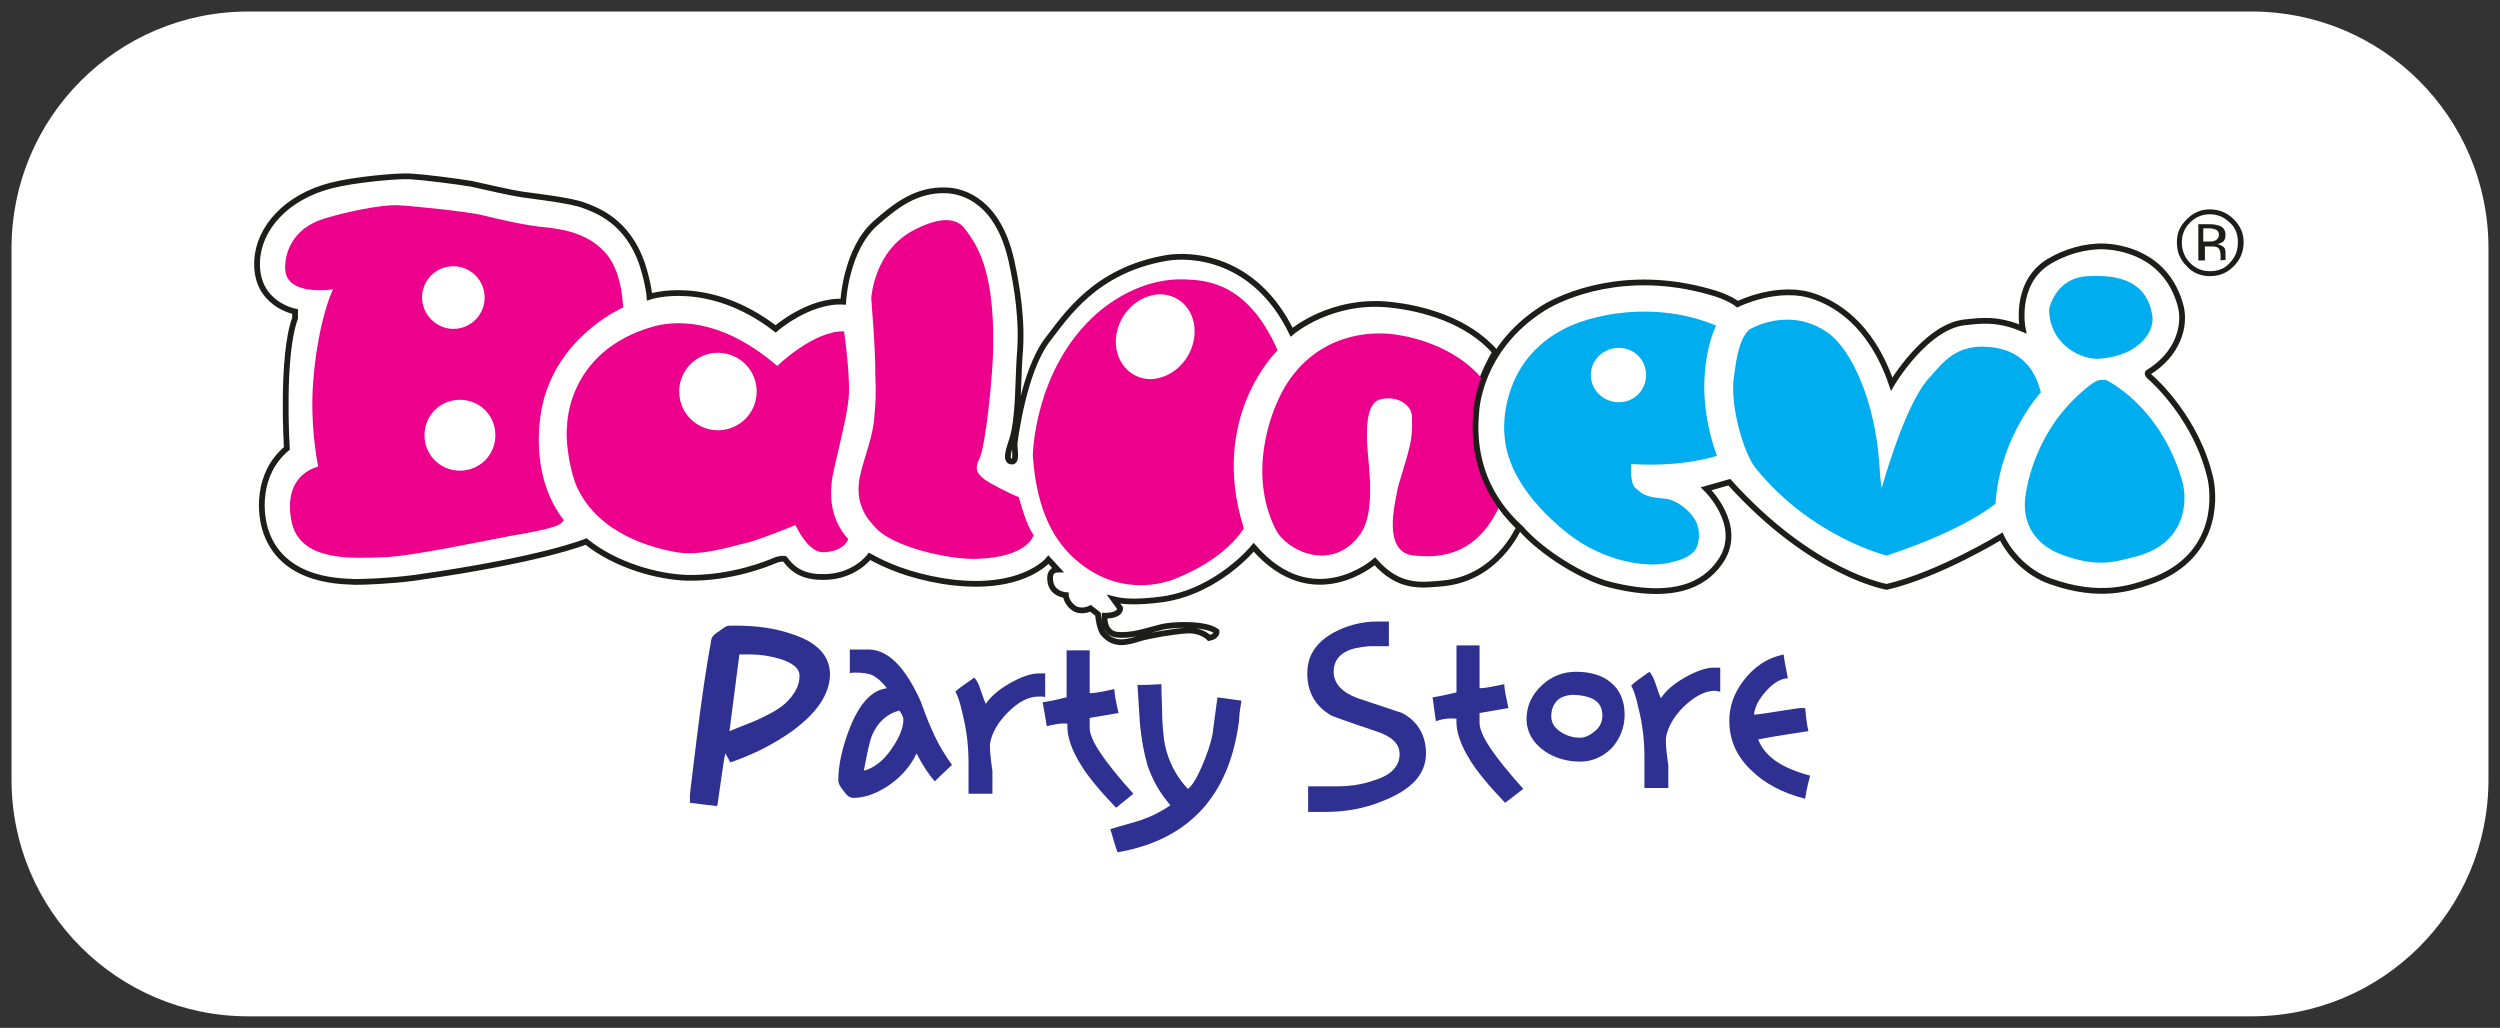 <?xml version="1.0" encoding="utf-8"?>
<!-- Generator: Adobe Illustrator 27.8.1, SVG Export Plug-In . SVG Version: 6.00 Build 0)  -->
<svg version="1.1" id="Layer_1" xmlns="http://www.w3.org/2000/svg" xmlns:xlink="http://www.w3.org/1999/xlink" x="0px" y="0px"
	 viewBox="0 0 303.3 124.7" style="enable-background:new 0 0 303.3 124.7;" xml:space="preserve">
<rect x="0" y="0" width="303.3" height="124.7" fill="#333333" stroke="none"/>
<style type="text/css">
	.st0{fill:#FFFFFF;}
	.st1{fill:#2E3192;}
	.st2{fill-rule:evenodd;clip-rule:evenodd;fill:#1D1D1B;}
	.st3{fill:none;stroke:#1D1D1B;stroke-width:0.7;stroke-miterlimit:10;}
	.st4{fill:#EC008C;}
	.st5{fill:#00AEEF;}
</style>
<g>
	<path class="st0" d="M273.2,123.3H30.1c-15.8,0-28.7-12.8-28.7-28.7V30.1c0-15.8,12.8-28.7,28.7-28.7h243.1
		c15.8,0,28.7,12.8,28.7,28.7v64.5C301.9,110.5,289,123.3,273.2,123.3z"/>
	<g>
		<g id="Layer_1_00000036226542270537877610000006701804289947979404_">
			<g>
				<path class="st1" d="M97,82L97,82c0,1.2-0.6,2.3-1.8,3.4c-0.8,0.7-2.1,1.4-3.7,2.1c-1,0.4-2,0.8-3,1.2l1.2-9.3h1.5
					c1.1,0,2.2,0.2,3.3,0.5C96.2,80.4,97,81.1,97,82 M100.7,81.9c0-2.3-1.5-4-4.7-5c-2-0.7-4.3-1-6.8-1c-0.6,0-1,0-1.1,0.1
					c-0.4,0.2-0.7,0.5-1.2,0.8c-0.4,0.3-0.6,0.6-0.6,0.8c-0.6,3.2-1.2,7.3-1.8,12.2c-0.5,4.2-0.8,6.4-0.8,6.7v0.9
					c1.5,0.2,2.6,0.3,3.3,0.4c0.1-0.3,0.2-1.4,0.5-3.3c0.2-1.3,0.3-2.3,0.5-3.1c0.3,0.5,0.5,0.9,0.6,1.1c2.9-1,5.4-2.3,7.5-3.8
					C99.1,86.5,100.6,84.3,100.7,81.9"/>
				<path class="st1" d="M109.6,87.3L109.6,87.3c0,1-0.5,2.2-1.4,3.5c-1,1.5-2.2,2.4-3.4,2.7c0.4-2.1,0.7-3.6,1-4.3
					c0.7-1.6,1.8-2.6,3.3-3C109.4,86.6,109.6,87,109.6,87.3 M115.5,92.8c-0.8-1.1-1.7-2.5-2.5-4.4c-0.5-1.1-0.9-2.2-1.3-3.3
					c-0.8-1.8-1.6-3.1-2.5-4.2c-1.2-1.4-2.5-2.1-3.8-2.1h-2.3c0,1.9,0,2.9,0,2.9c0.1-0.1,0.4-0.1,0.7-0.1c0.9,0,1.5,0.1,2,0.3
					c0.6,0.3,1.2,0.8,1.8,1.6c-1.8,0.2-3.3,1.8-4.5,4.8c-0.9,2.3-1.4,4.5-1.4,6.4c0,0.3,0.2,0.7,0.6,1.2c0.4,0.6,0.8,0.9,1.2,0.9
					c1.4,0,2.8-0.5,4.3-1.5c1.6-1.1,2.7-2.4,3.4-3.9c0.8,1.6,1.6,2.7,2.2,3.4C114.4,93.8,115.1,93.2,115.5,92.8"/>
				<path class="st1" d="M126.8,84.6v-2.9H126c-0.9,0-2.1,0.4-3.5,1.2c-1.4,0.8-2.3,1.6-2.9,2.5c-0.1-0.2-0.3-0.7-0.6-1.6
					c-0.2-0.7-0.5-1.3-0.8-1.6c-1.1,0.8-1.9,1.3-2.3,1.7c0.3,0.5,0.6,1.4,0.9,2.8c0.5,2,0.7,3.9,0.7,5.8v3.8h2.9v-2.8
					c0,0-0.1-0.5-0.2-1.5c-0.1-0.9-0.1-1.5-0.1-1.7c0.2-1.4,1-2.7,2.2-3.9c1.3-1.3,2.5-1.9,3.8-1.9
					C126.5,84.5,126.7,84.5,126.8,84.6"/>
				<path class="st1" d="M137.5,96.3c-3.5-3.9-5.3-6.5-5.3-8v-1.2l3.5-0.6c-0.3-1.3-0.5-2.3-0.5-2.9c-1.4,0.3-2.4,0.5-3,0.5v-5.2
					h-2.8v5.7c-1.2,0.3-2.2,0.5-2.9,0.6l0.5,2.9c0.8-0.2,1.7-0.4,2.5-0.3c-0.1,1.5,0.5,3.2,1.7,5.1c0.8,1.3,2.2,3,4.2,5.1
					C136.6,97,137.4,96.4,137.5,96.3"/>
				<path class="st1" d="M150.3,87.6c0,0.2,0-0.2,0.1-1.2c0.1-0.7,0.2-1.2,0.2-1.4l-2.9-0.4l-0.6,4.5c-0.2,1-0.6,2.3-1.3,3.9
					s-1.3,2.5-1.7,2.7c-1.2-1.3-2-2.7-2.5-4.3c-0.4-1.2-0.5-2.6-0.6-4.3c0-1.4-0.1-2.7-0.1-4.1c-1.4,0.1-2.4,0.1-2.9,0.1
					c0.1,1.6,0.2,3.2,0.3,4.8c0.2,1.9,0.5,3.5,0.9,4.9c0.6,1.8,1.5,3.4,2.8,4.9c-1.2,0.8-2.4,1.4-3.6,1.8c-1.2,0.4-2.5,0.7-3.7,1.1
					c0.4,1.2,0.6,2.2,0.9,2.8C144.2,101.9,149.1,96.6,150.3,87.6"/>
				<path class="st1" d="M173,91.4c0-2.2-1-3.9-2.9-4.9c-1.8-0.6-3.6-1.2-5.4-1.8c-1.9-0.7-2.9-1.8-2.9-3.2c0-1.1,0.5-1.9,1.4-2.4
					c0.7-0.4,1.7-0.6,2.9-0.7c0.8,0,1.6,0,2.4,0v-3h-1.4c-1.9,0-3.8,0.5-5.4,1.4c-2.1,1.2-3.1,2.8-3.1,4.9c0,2.3,1,4,2.9,5.1
					c0.2,0.1,2.1,0.8,5.4,1.9c1.9,0.6,2.9,1.5,2.9,2.8c0,1.5-1.1,2.6-3.2,3.2c-1.4,0.5-2.9,0.7-4.5,0.7h-3.4v3.1h2.2
					c2.3,0,4.6-0.4,6.8-1.3C171.3,95.8,173,93.9,173,91.4"/>
				<path class="st1" d="M184.8,95.7c-3.5-3.9-5.3-6.5-5.3-8v-1.2l3.5-0.6c-0.3-1.4-0.5-2.3-0.5-2.9c-1.4,0.3-2.4,0.5-3,0.5v-5.2
					h-2.8V84c-1.2,0.3-2.2,0.5-2.9,0.6l0.4,2.9c0.8-0.3,1.7-0.4,2.5-0.3c-0.1,1.5,0.5,3.2,1.7,5.1c0.8,1.3,2.2,3,4.2,5.1
					C183.9,96.4,184.7,95.8,184.8,95.7"/>
				<path class="st1" d="M194.4,86.8L194.4,86.8c0,0.8-0.3,1.4-0.9,1.9c-0.6,0.5-1.2,0.8-1.8,0.8c-0.8,0-1.5-0.2-2.2-0.6
					c-0.8-0.5-1.3-1.1-1.3-2s0.3-1.5,0.8-2c0.5-0.4,1.2-0.6,1.9-0.6C193.3,84.4,194.4,85.2,194.4,86.8 M197.1,86.7
					c0-1.7-0.6-3.1-1.8-4c-1-0.8-2.4-1.2-4.1-1.2c-1.5,0-2.9,0.5-4.1,1.6c-1.2,1.1-1.9,2.5-1.9,4.1s0.8,3,2.3,4
					c1.2,0.8,2.7,1.2,4.2,1.2s2.8-0.6,3.9-1.7C196.6,89.5,197.1,88.2,197.1,86.7"/>
				<path class="st1" d="M208.7,83.9V81h-0.8c-0.9,0-2.1,0.4-3.5,1.2c-1.4,0.8-2.3,1.6-2.9,2.5c-0.1-0.2-0.3-0.7-0.6-1.6
					c-0.2-0.7-0.5-1.3-0.8-1.6c-1.1,0.8-1.9,1.3-2.2,1.7c0.3,0.5,0.6,1.4,0.9,2.8c0.5,2,0.7,3.9,0.7,5.8v3.8h2.9v-2.8
					c0,0-0.1-0.5-0.2-1.5c-0.1-0.9-0.1-1.4-0.1-1.7c0.2-1.4,1-2.7,2.2-3.9c1.3-1.2,2.5-1.9,3.8-1.9
					C208.5,83.9,208.6,83.9,208.7,83.9"/>
				<path class="st1" d="M219.6,94.1c-3.4-0.9-5.5-2.3-6.3-4.4c2.7-0.5,4.8-0.8,6.1-1c-0.2-0.8-0.3-1.8-0.4-2.8h-0.6
					c0,0-0.9,0.1-2.7,0.4s-2.7,0.4-2.9,0.4c0.1-1,0.6-1.9,1.5-2.9s1.8-1.5,2.6-1.5c-0.3-1.6-0.5-2.6-0.5-2.9c-2,0.4-3.6,1.5-4.9,3.2
					c-1.2,1.6-1.7,3.2-1.7,4.8c0,2.3,0.8,4.2,2.5,5.9s3.9,2.9,6.7,3.6C219.2,95.5,219.5,94.6,219.6,94.1"/>
				<path class="st2" d="M268.1,27.2c0.5,0,0.9,0.1,1.2,0.2c0.5,0.2,0.7,0.6,0.7,1.1c0,0.4-0.1,0.7-0.4,0.9
					c-0.2,0.1-0.4,0.2-0.6,0.2c0.3,0.1,0.6,0.2,0.8,0.4c0.2,0.2,0.2,0.5,0.2,0.7v0.6c0,0.1,0,0.2,0.1,0.2l-0.7,0.1v-0.1v-0.1V31
					c0-0.5-0.1-0.8-0.4-1c-0.2-0.1-0.5-0.1-0.9-0.1h-0.6v1.7h-0.8v-4.4L268.1,27.2L268.1,27.2z M268.9,27.9
					c-0.2-0.1-0.5-0.2-0.9-0.2h-0.7v1.6h0.7c0.3,0,0.6,0,0.7-0.1c0.3-0.1,0.5-0.4,0.5-0.7C269.2,28.2,269.1,28,268.9,27.9 M271,32.3
					c-0.8,0.8-1.7,1.2-2.9,1.2c-1.1,0-2.1-0.4-2.8-1.2c-0.8-0.8-1.2-1.7-1.2-2.9s0.4-2,1.2-2.8c0.8-0.8,1.7-1.2,2.8-1.2
					s2.1,0.4,2.9,1.2c0.8,0.8,1.2,1.7,1.2,2.8S271.8,31.5,271,32.3 M265.7,27c-0.7,0.7-1,1.5-1,2.4s0.3,1.8,1,2.5s1.5,1,2.4,1
					c1,0,1.8-0.3,2.4-1c0.7-0.7,1-1.5,1-2.5s-0.3-1.8-1-2.4c-0.7-0.7-1.5-1-2.4-1S266.4,26.3,265.7,27"/>
				<path class="st0" d="M182,61.3c0.9,1.3,1.8,2.2,2.3,2.7c-0.1,0.1-2.7,6.3-9.5,6.8c-2.4,0.2-5.1,0.6-8-2.7c0,0-7.5,6.6-14.7-1.7
					c0,0-4.3,5.3-11,6.3c-3.7,0.5-5.2,0.2-6,0l0.8,1.1c0,0,0.1,0.9-1.9,0.9c0,0-0.2,2.1,1.5,2.3c1.8,0.2,3.7-0.5,5.3-0.9
					c1.5-0.4,5.5-0.5,6.8,0.5c0,0,0.1,0.6-0.9,0.8c0,0-0.9-1-2.7-0.9c-1.7,0.1-4.6,0.6-5.9,1c-1.3,0.4-2.9,0.9-4.2-0.6
					c0,0-0.5-0.4-0.7-2.4c0,0-0.5-0.4-0.9-0.7c0,0-0.9,0.5-1.8,0.1c-0.8-0.4-1.2-1.3-1.2-1.7c0,0-2-0.1-1.9-2.2c0,0,0-0.9,0.9-0.9
					l-1.1-1.2c0,0-3.3,4.1-12.8,2.6c-4.2-0.7-6.9-1.9-8.9-3c0,0-1.9,2.6-5.8,2.5c-3,0-4-1.6-4.5-2.2c0,0-0.5-0.1-1.2,0.2
					c-0.7,0.3-5.2,2.2-10.6,2.1c-3.6-0.1-8.7-1.5-12.3-4.4c0,0-5.2,2.2-20.8,4.4c-3,0.4-6.1,0.5-7.2,0.5c-1.2-0.1-8.6,0.2-10.8-6
					c-0.8-2.2-1.2-7.1,2.5-10.2c0,0-0.7-11.2,1-15.8v-0.8c0,0-4.9-0.9-4.6-6.2c0.2-3.9,3.5-7.7,9-9.1c2.7-0.7,8-1.2,9.6-1.1
					c1.7,0.1,5.6,0.6,7.4,0.9c1.8,0.4,4.8,1.1,6.2,1.3c1.4,0.2,5.8,0.7,7.4,1.3c1.6,0.6,5.3,1.9,7.1,7.1c0.8,2.5,0.9,4,0.9,4
					s7.1-2.4,15.3,3.9c0,0,4-3.5,8.2-3.3c0,0,0.3-6.3,3.9-9.5c2.3-2,4.9-4.2,8.7-4c2.1,0.1,6.2,1.4,7.8,8.5c0.7,3.2,1.4,7.4,1,11.7
					c-0.2,2.8-0.1,7.4-0.9,10c-0.4,1.2-0.9,2.6-0.1,2.7c0.8,0.1,0.3-1.7,0.4-2.3c0.1-0.7,1.1-8.7,4-12.5c2.2-2.8,5.7-8.4,14.4-9.9
					c2.9-0.5,10.7-0.2,15.2,9c0,0,4.9-4.2,12.2-3.3c3.6,0.4,9.1,1.8,12.5,5.7c-0.7,1.2-1.2,2.3-1.6,3.3"/>
				<path class="st3" d="M182,61.3c0.9,1.3,1.8,2.2,2.3,2.7c-0.1,0.1-2.7,6.3-9.5,6.8c-2.4,0.2-5.1,0.6-8-2.7c0,0-7.5,6.6-14.7-1.7
					c0,0-4.3,5.3-11,6.3c-3.7,0.5-5.2,0.2-6,0l0.8,1.1c0,0,0.1,0.9-1.9,0.9c0,0-0.2,2.1,1.5,2.3c1.8,0.2,3.7-0.5,5.3-0.9
					c1.5-0.4,5.5-0.5,6.8,0.5c0,0,0.1,0.6-0.9,0.8c0,0-0.9-1-2.7-0.9c-1.7,0.1-4.6,0.6-5.9,1c-1.3,0.4-2.9,0.9-4.2-0.6
					c0,0-0.5-0.4-0.7-2.4c0,0-0.5-0.4-0.9-0.7c0,0-0.9,0.5-1.8,0.1c-0.8-0.4-1.2-1.3-1.2-1.7c0,0-2-0.1-1.9-2.2c0,0,0-0.9,0.9-0.9
					l-1.1-1.2c0,0-3.3,4.1-12.8,2.6c-4.2-0.7-6.9-1.9-8.9-3c0,0-1.9,2.6-5.8,2.5c-3,0-4-1.6-4.5-2.2c0,0-0.5-0.1-1.2,0.2
					c-0.7,0.3-5.2,2.2-10.6,2.1c-3.6-0.1-8.7-1.5-12.3-4.4c0,0-5.2,2.2-20.8,4.4c-3,0.4-6.1,0.5-7.2,0.5c-1.2-0.1-8.6,0.2-10.8-6
					c-0.8-2.2-1.2-7.1,2.5-10.2c0,0-0.7-11.2,1-15.8v-0.8c0,0-4.9-0.9-4.6-6.2c0.2-3.9,3.5-7.7,9-9.1c2.7-0.7,8-1.2,9.6-1.1
					c1.7,0.1,5.6,0.6,7.4,0.9c1.8,0.4,4.8,1.1,6.2,1.3c1.4,0.2,5.8,0.7,7.4,1.3c1.6,0.6,5.3,1.9,7.1,7.1c0.8,2.5,0.9,4,0.9,4
					s7.1-2.4,15.3,3.9c0,0,4-3.5,8.2-3.3c0,0,0.3-6.3,3.9-9.5c2.3-2,4.9-4.2,8.7-4c2.1,0.1,6.2,1.4,7.8,8.5c0.7,3.2,1.4,7.4,1,11.7
					c-0.2,2.8-0.1,7.4-0.9,10c-0.4,1.2-0.9,2.6-0.1,2.7c0.8,0.1,0.3-1.7,0.4-2.3c0.1-0.7,1.1-8.7,4-12.5c2.2-2.8,5.7-8.4,14.4-9.9
					c2.9-0.5,10.7-0.2,15.2,9c0,0,4.9-4.2,12.2-3.3c3.6,0.4,9.1,1.8,12.5,5.7c-0.7,1.2-1.2,2.3-1.6,3.3"/>
				<path class="st4" d="M180,46.2L180,46.2c-0.1-0.1-3-4.4-10.6-5.6c-3.2-0.5-9.6-0.1-13.5,6.3c-2.1,3.6-4.4,10.9-1.1,17.4
					c1.3,2.5,6.9,5.3,10.3,0.4c1.5-2.2,1.1-6.5,1-8s-1-7.4,1.2-8.2c1.9-0.6,3.9,0.4,4,2c0,0.6,0.1,1.8-0.2,3.3
					c-0.5,2.3-1.5,5-1.6,5.8c-0.2,1.3-1.9,7.5,2.1,7.8c2.2,0.2,7.4,0.6,10.4-6.2c-1.7-2.3-3.4-6-2.9-11.4
					C179.1,50,179.2,48.4,180,46.2"/>
				<path class="st4" d="M40.4,35.1c-1.4,3.1-2.4,8.6-2.5,13.2c-0.1,4.5,0.7,8.3,0.7,8.3c-3,0.9-3.9,3.6-3.2,6.8
					c1.1,4.9,7.8,4.3,11.2,4.2c3.3-0.1,12.2-2,15.4-2.6c1.8-0.3,4-0.7,5.2-1.1c1-0.3,1.2-0.8,1.2-0.8c-4.2-5.4-3.1-12.8-2.2-15.4
					c2.4-7.4,9.4-10.4,9.4-10.4c-0.1-1.4-0.3-4.1-1.8-6.2c-2.2-2.9-5.8-3.3-7.4-3.5c-2.6-0.2-6.3-1.1-7.9-1.5
					c-1.6-0.4-8.2-1.1-10.2-1.2s-6.3,0.8-8.9,1.6c-4,1.2-4.9,4.3-4.8,6.2C34.8,36,40.4,35.1,40.4,35.1 M68.8,51.7
					c-0.2,1.1,0.1,4.8,1.2,7.4c2.7,5.8,9.3,7.4,12.1,7.9c3,0.5,6.5-0.7,8.7-1.2c2.1-0.6,5.7-2.1,5.7-2.1c0.6,1.2,1.8,3.3,3.4,3.3
					c2.6-0.1,3-1.6,3-1.6c-2.4-2.7-2.1-5.6-2-6.9c0.1-1.3,1.7-7.1,2-9.7c0.4-2.5-0.5-8.6-0.5-8.6c-3.7-0.1-8.1,4.2-8.1,4.2
					c-5.9-5.1-11.3-5.8-15-4.8C68.7,42.6,68.8,51.7,68.8,51.7 M105.7,36.2L105.7,36.2c0,0,0.3-5.8,5.2-8.3c2.3-1.2,4.9-1.9,6.2-0.1
					c1.3,1.8,3.5,4.6,3.4,14.1c0,3.1-0.9,12.3-1.7,13.8c-0.8,1.5,0.2,2.1,0.7,2.5s3.4,1.9,4.1,2.1c0,0,0.9,3.5,1.8,4.6
					c0,0-0.6,2.7-6.9,2.9c-3.4,0.1-9.9-1.4-12.1-3.6c-1.3-1.3-2.7-3.1-2.1-6.3c0.5-2.4,1.7-5,1.8-7.7c0.1-0.8,0.2-2.6,0.1-4.5
					C106.2,41.6,105.7,36.6,105.7,36.2 M125.3,55.3c0.5,6.9,2.7,10.4,5.2,12.6c4.8,4.2,9.9,3.2,12.1,2.3c6.3-2.5,8.3-6.1,8.3-6.1
					c-4.3-13.6,4.1-21.6,4.1-21.6c-3.6-8.2-8.6-8.5-11.2-8.6c-4.5-0.2-8.4,2.1-10.7,4.1C125.4,44.8,125.3,55.3,125.3,55.3
					 M51.2,36.1L51.2,36.1c0-2.1,1.7-3.8,3.8-3.8s3.8,1.7,3.8,3.8s-1.7,3.8-3.8,3.8S51.2,38.1,51.2,36.1 M51.5,52.8L51.5,52.8
					c0-2.4,1.9-4.3,4.3-4.3c2.4,0,4.3,1.9,4.3,4.3c0,2.4-1.9,4.3-4.3,4.3S51.5,55.2,51.5,52.8 M82.4,47.5L82.4,47.5
					c0-2.6,2.1-4.7,4.7-4.7s4.7,2.1,4.7,4.7s-2.1,4.7-4.7,4.7C84.5,52.2,82.4,50.1,82.4,47.5 M135.4,40.9L135.4,40.9
					c0.3-2.8,2.6-5.1,5.3-5.2c2.6,0,4.5,2.2,4.2,5.1c-0.3,2.8-2.6,5.1-5.3,5.2C137.1,46,135.1,43.8,135.4,40.9"/>
				<path class="st0" d="M179.1,50L179.1,50c0,0,0.2-7.6,8.1-12.6c2.4-1.5,10-4.9,20.2-2c2.3,0.6,3.4,1.5,3.4,1.5s5-2.5,9.4-0.9
					c2.2,0.8,6.7,3,9.3,10.6c0,0,4.1-7,8.9-7.5c2-0.2,3.9-0.5,7,0.8c0,0-1.1-5.3,2.9-8c2.2-1.4,4.8-2.1,7.1-2c1.7,0.1,7.3,0.8,9.1,7
					c0.8,2.7-0.4,6.2-3.9,8.3c0,0-0.2,0.1,0.2,0.5c0.5,0.4,5.8,5.2,7.4,12.5c0.5,2.5,0.7,9.6-7.5,12.4c-2.1,0.7-5.9,2.1-12-0.1
					c-2.8-1-4.9-3.3-5.9-5.4c0,0-7.5,4.6-13.9,6.1c0,0-9-1.5-19.1-12.7l-2.8,0.8c0,0,4.6,4.4,1.8,8.7c-1.4,2.1-4.6,5.2-13.6,2.9
					c-3.1-0.8-8.1-3.8-10.7-6.8C183.1,62.8,178.3,58.4,179.1,50"/>
				<path class="st3" d="M179.1,50L179.1,50c0,0,0.2-7.6,8.1-12.6c2.4-1.5,10-4.9,20.2-2c2.3,0.6,3.4,1.5,3.4,1.5s5-2.5,9.4-0.9
					c2.2,0.8,6.7,3,9.3,10.6c0,0,4.1-7,8.9-7.5c2-0.2,3.9-0.5,7,0.8c0,0-1.1-5.3,2.9-8c2.2-1.4,4.8-2.1,7.1-2c1.7,0.1,7.3,0.8,9.1,7
					c0.8,2.7-0.4,6.2-3.9,8.3c0,0-0.2,0.1,0.2,0.5c0.5,0.4,5.8,5.2,7.4,12.5c0.5,2.5,0.7,9.6-7.5,12.4c-2.1,0.7-5.9,2.1-12-0.1
					c-2.8-1-4.9-3.3-5.9-5.4c0,0-7.5,4.6-13.9,6.1c0,0-9-1.5-19.1-12.7l-2.8,0.8c0,0,4.6,4.4,1.8,8.7c-1.4,2.1-4.6,5.2-13.6,2.9
					c-3.1-0.8-8.1-3.8-10.7-6.8C183.1,62.8,178.3,58.4,179.1,50L179.1,50z"/>
				<path class="st5" d="M193,45.5c0,1.8,1.5,3.3,3.4,3.3s3.3-1.5,3.3-3.3c0-1.9-1.5-3.3-3.3-3.3S193,43.6,193,45.5 M182.5,52.4
					L182.5,52.4c0,0-0.7-8,6.7-12.2c3.6-2.1,11.6-3.8,19-0.7c0,0-3.3,6.4,0.1,15.8c0,0-4,1.4-10.4,1c0,0-0.2,2.3,0.5,2.9
					c0.7,0.5,0.8,1.1,3.6,1.3c1.5,0.1,4,2,4.1,4c0.1,2-0.4,3.1-3.7,3.8c-2.8,0.6-7.8-0.2-12.1-3.5C187.8,62.8,182.7,58.3,182.5,52.4
					 M212.2,40c-1.1,1.1-1.5,2.9-1.9,6.2c-0.3,3.3,1.2,8.7,2.7,10.6c6.8,8.4,15.9,10.6,15.9,10.6c9.7-3.2,13.2-6.3,13.2-6.3
					c0.5-8.1,5.5-13.5,5.5-13.5c-1.1-4.4-4.1-5.3-6.2-5.5c-4.1-0.4-5.7,1.9-7.3,3.7c-3,3.1-5.8,13.4-5.8,13.4s-0.2-0.8-0.3-2.9
					c-0.5-7.5-3.3-13.8-6.2-15.9C217,37,212.2,40,212.2,40 M248.6,37.5L248.6,37.5c0,0,0.7-3.8,4.7-4c2.5-0.1,7-0.1,7.8,4.7
					c0.4,1.9-1.5,4.9-6.2,5.3C252.6,43.8,248.6,41.8,248.6,37.5 M255.5,46.1c0,0,6.5,3,9.2,12.1c0.8,2.6,0.5,7.7-5.5,9.3
					c-2.5,0.6-4.6,1.5-9.3-0.3c-2.5-1-4.6-3.2-4.2-6.8c0.4-3.2,1.9-7.5,5-11c1.5-1.7,3.1-2.9,3.5-3.1
					C254.6,46,255.5,46.1,255.5,46.1"/>
			</g>
		</g>
	</g>
</g>
</svg>
